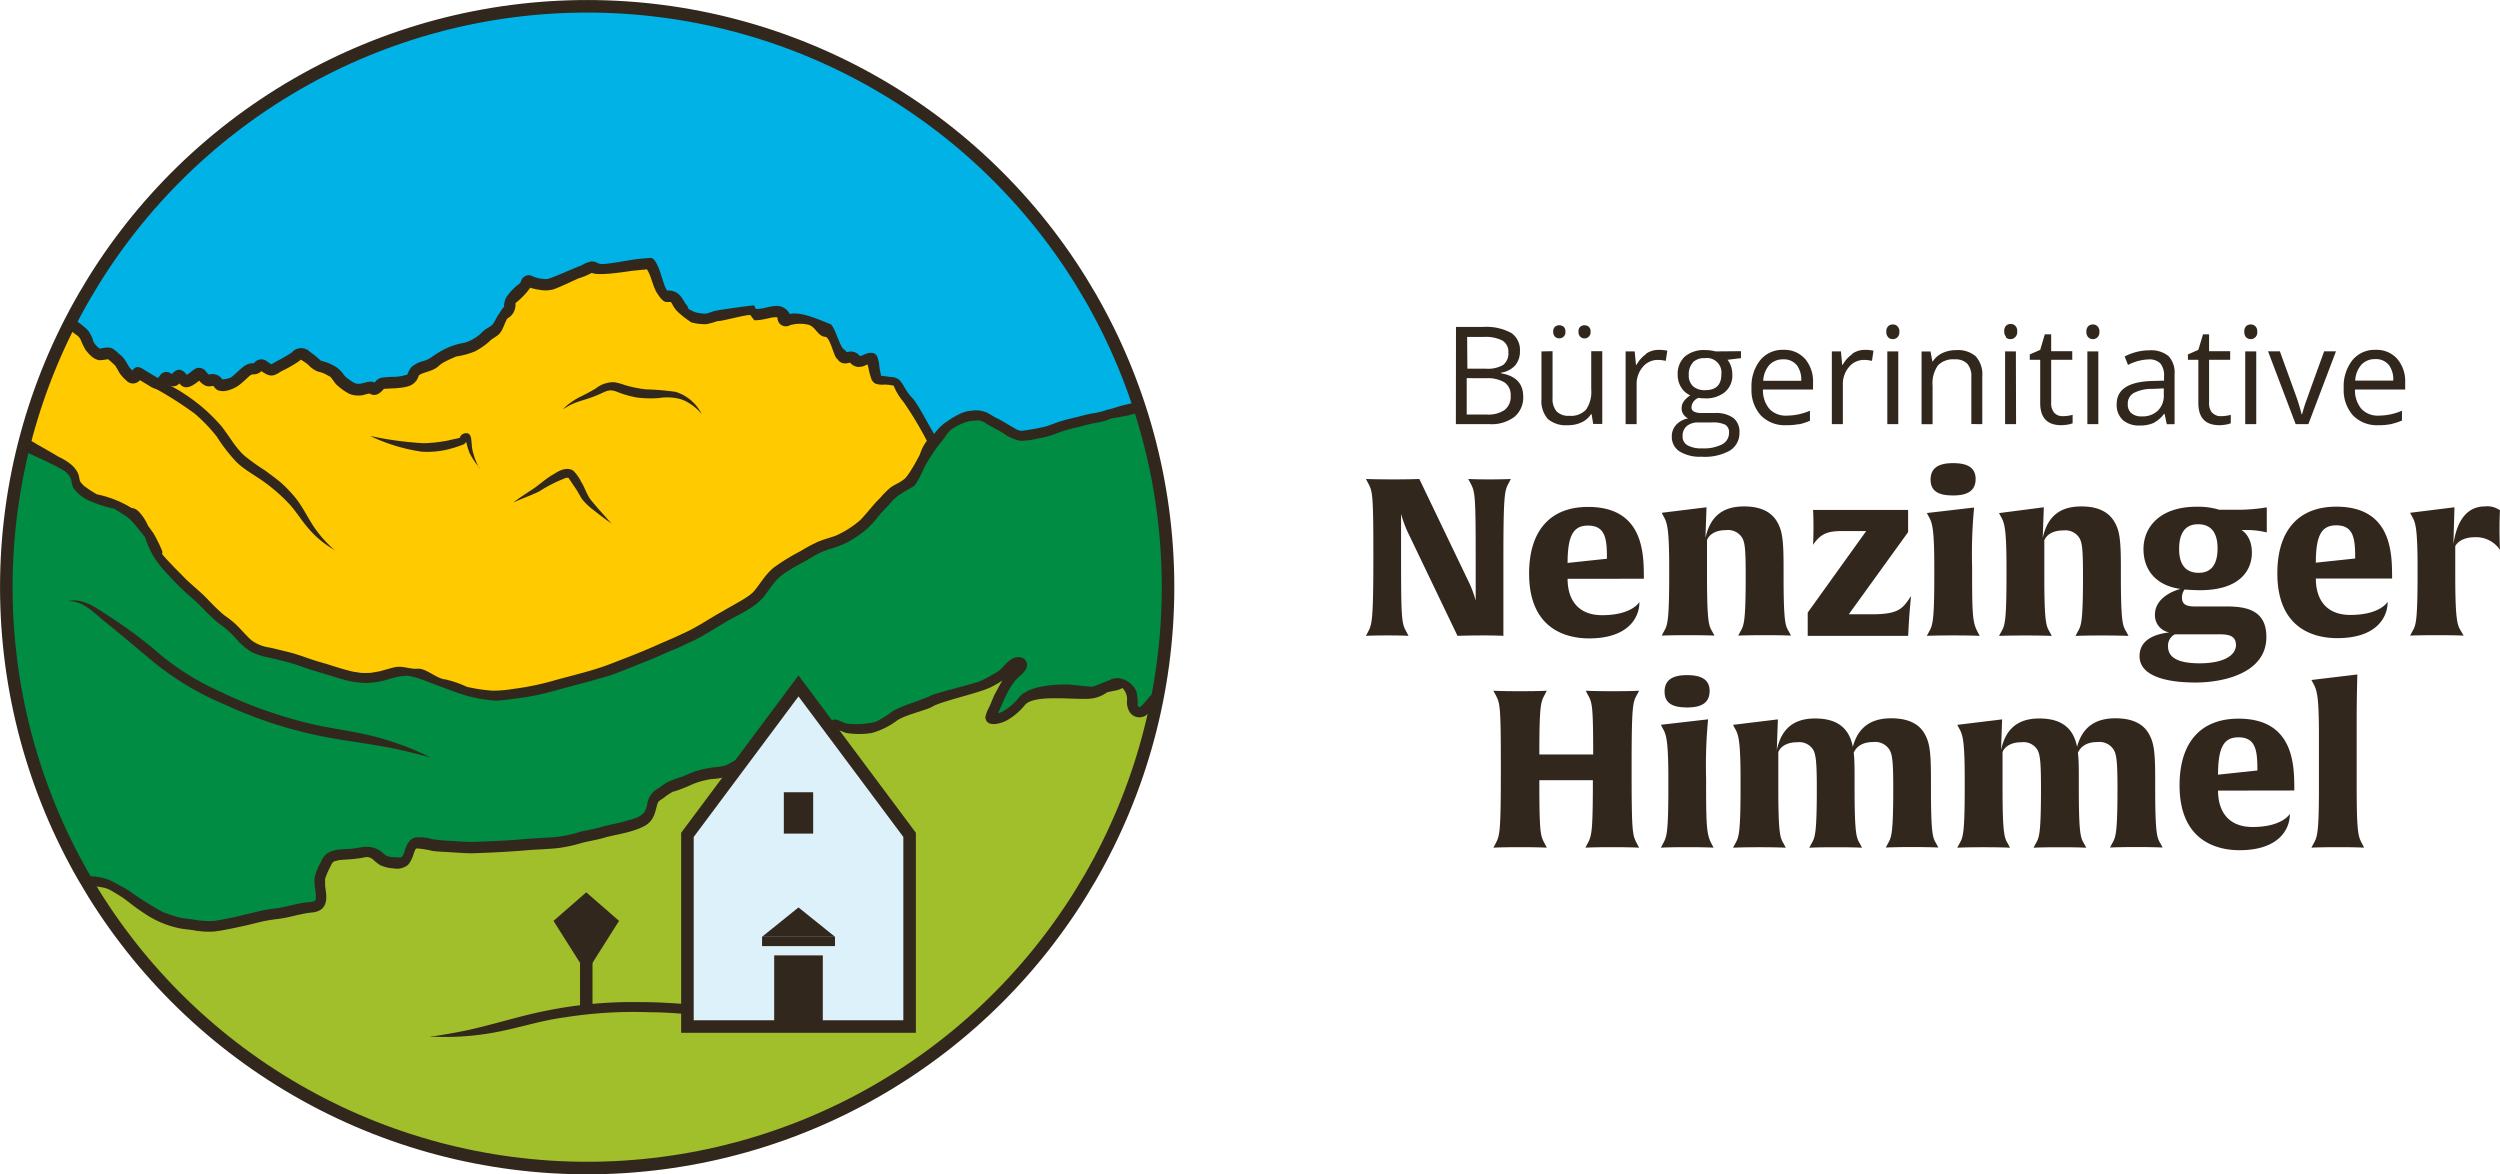 <svg xmlns="http://www.w3.org/2000/svg" viewBox="0 0 412.4 193.71"><defs><style>.cls-1{fill:#00b2e5;}.cls-2{fill:#a0bf2a;}.cls-3{fill:#008c43;}.cls-4{fill:#ffca00;}.cls-5{fill:#32271d;}.cls-6,.cls-8{fill:none;stroke:#32271d;stroke-width:2.07px;}.cls-7{fill:#ddf1fb;}.cls-8{stroke-miterlimit:10;}</style></defs><g id="Ebene_1" data-name="Ebene 1"><path class="cls-1" d="M160,72.48l3.45-1.54,4.84,1.61,3.16,1.91,6.23-1.1,6.39-2,7.17-1.87A95.85,95.85,0,0,0,14.8,55.5a4.17,4.17,0,0,1,.61.6c.2.35,1.72,2.33,2,2.82A8.62,8.62,0,0,0,19,60.62c.24,0,1.48-.25,1.66-.09.51.41,3,3.33,3.11,3.46.3.24,1.48-.14,1.73-.09.61.14,3.36,1.54,3.61,1.48a26.35,26.35,0,0,0,3.13-1.12c.19-.17.53.86,1,1.13s2.36-1.83,2.38-1.74a10.94,10.94,0,0,0,1.16,1c.22.31,1,.25,1.31.3.5.08.82.51,1.3.65.33.1,5.9-2.14,6.43-3,.12-.18,1.64.75,2.13.41.32-.22,4.18-2.43,4.69-2.38,1,.08,5.48,3.68,5.91,4s2.65,1.84,3,2,2.79-.05,3-.41,4.26-.54,4.28-.91A11.51,11.51,0,0,0,73.1,63c.28-.71,6.76-3.81,7.35-4a27.84,27.84,0,0,0,3.11-1.42,9.37,9.37,0,0,0,1.64-1.76c.18-.32,4.58-6.93,5-7s2.83.56,3.37.5,6.18-2.5,6.58-2.72c.61-.32,9.4-.72,9.86-.74s2.18,4.9,3,5.27a10.41,10.41,0,0,1,1.58.73c.31.29,2.42,2.93,2.77,3.13s13.15-1.4,14-1.32c1,.25,1,1.6,2.26,1.38a7.5,7.5,0,0,1,4.84,1.09c1.57,1,3.47,4.46,3.54,4.76s2.68.89,2.87,1,1.4-.44,1.65-.41,1,3.17,1.31,3.45,3.28.61,3.45.82,2.25,3.72,2.31,3.78,3.21,5.06,4,6.26" transform="translate(-3.24 -2.36)"/><path class="cls-2" d="M194.18,117.4l-.09,0-3.6,2.5-1.17-4-2.06-.74L182,116.65l-9.1.29-3.23,3.23-2.78.59,3.19-7.89-3.19,1.87-12.18,3.82-7.34,4s-9.33-1-9.76-.68-5,1.52-5.71,2a7.71,7.71,0,0,0-2.08,1.82,14.11,14.11,0,0,1-3.31,2.14c-.64.25-7.54,2.51-8.42,2.62a28,28,0,0,0-6.6,3c-.2.25-1.88,3.76-2.28,4s-5.33,2.05-6.32,2c-.3,0-8.73,1.77-9.23,1.81-.34,0-13.62.88-14.09.86-.9,0-6.76-1-7.56-.81s-2.35,3.3-2.86,3.3a30.56,30.56,0,0,1-3.3-.73,5.24,5.24,0,0,0-1.57-1.06c-.59-.2-4.09.4-4.73.45-.84.07-2.76,1.35-2.82,1.81-.09.74-.63,2.39-.65,3.14,0,.5-.34,3.21-.37,3.29-.09.23-13.28,3.13-13.89,3.16a28.06,28.06,0,0,1-4.66.36,43,43,0,0,1-5.07-.92A30.32,30.32,0,0,1,27,151.65c-.76-.43-6.21-4-6.54-4-.08,0-1.09.06-2.81.32A95.84,95.84,0,0,0,194.18,117.4" transform="translate(-3.24 -2.36)"/><path class="cls-3" d="M193.84,119h0c.09-.46.17-.91.26-1.36-.09.46-.2.91-.29,1.36M19.62,151.22c.12.18.23.37.34.54h0l-.36-.54m-1-1.58-.72-1.18.72,1.18M195.91,99.21a95.6,95.6,0,0,0-4.7-29.7L184,71.38l-6.39,2-6.24,1.1-3.15-1.91-4.84-1.61L160,72.48s-4.48,6.16-5,6.89a17.33,17.33,0,0,1-2.35,3.09c-.47.24-5.5,5-5.5,5l-2.68,2L141.84,91l-4.47,2.06a10,10,0,0,0-2.62,1.28c-.51.36-1,.78-1.5,1.14s-1,.61-1.51.9a4,4,0,0,0-1.43,1.23,6.17,6.17,0,0,1-.76,1.19c-.33.34-.7.62-1,1a13.23,13.23,0,0,1-2.07,1.82c-.59.41-2.87,1.88-3.45,2.27s-15.27,7.45-16.29,7.79c-.51.17-3.8,1.21-4,1.22s-8.83,2.33-9,2.38-8.72,1.86-9.61,1.81-6.46-1.8-6.86-1.83c-.89-.07-6.16-2.24-7.3-2.42-1.47.23-4.44.53-4.79.59a7.89,7.89,0,0,1-1.61,0c-.73,0-4.16-.47-5.11-.53a5.34,5.34,0,0,1-2.07-.58c-1-.53-2.09-.67-3.18-1.15-1.29-.4-2.55-.49-3.82-.92-.62-.21-4.08-1.12-4.44-1.29a13.62,13.62,0,0,1-3.63-2.67A25.87,25.87,0,0,1,39,103.64a4.52,4.52,0,0,0-.61-.55,7.45,7.45,0,0,0-.65-.61,5.83,5.83,0,0,1-.8-.69c-.35-.38-.57-.86-.93-1.23a4.31,4.31,0,0,0-1.06-.72,4.4,4.4,0,0,1-.77-.66c-.21-.21-.47-.35-.67-.56a9.05,9.05,0,0,0-.83-.93,8.31,8.31,0,0,1-1.36-1.42c-.2-.28-.29-.62-.51-.9a7.53,7.53,0,0,0-.86-.73c-.33-.32-.58-.69-.88-1a3.59,3.59,0,0,1-.86-1.45,4.67,4.67,0,0,0-.75-1.22,10.77,10.77,0,0,1-.6-1,10.14,10.14,0,0,0-.67-1.15c-.29-.46-.53-1.07-1-1.28a5.69,5.69,0,0,1-.85-.52,15.46,15.46,0,0,0-2.51-1.48,24.17,24.17,0,0,1-4.34-2.11c-1.5-1.11-2.3-3.1-3.43-4.25a59.77,59.77,0,0,0-6.63-4A96,96,0,0,0,17.61,148c1.71-.25,2.72-.29,2.8-.31.33,0,5.78,3.56,6.54,4a30.32,30.32,0,0,0,5.12,2.43,43,43,0,0,0,5.07.92,28.06,28.06,0,0,0,4.66-.36c.61,0,13.8-2.93,13.89-3.16,0-.08.36-2.79.37-3.29,0-.75.56-2.4.65-3.14.06-.46,2-1.74,2.82-1.81.64-.05,4.14-.65,4.73-.45a5.24,5.24,0,0,1,1.57,1.06,30.56,30.56,0,0,0,3.3.73c.51,0,2.1-3.1,2.86-3.3s6.66.77,7.56.81c.47,0,13.75-.83,14.09-.86.5,0,8.93-1.81,9.23-1.81,1,0,6-1.88,6.32-2s2.08-3.72,2.28-4a28,28,0,0,1,6.6-3c.88-.11,7.78-2.37,8.42-2.62a14.11,14.11,0,0,0,3.31-2.14,7.71,7.71,0,0,1,2.08-1.82c.7-.48,5.42-1.83,5.71-2s9.76.69,9.76.69l7.34-4,12.18-3.82,3.19-1.87-3.19,7.89,2.78-.59,3.23-3.23,9.1-.29,5.28-1.47,2.06.74,1.17,4,3.6-2.5.09,0a96.47,96.47,0,0,0,1.73-18.19" transform="translate(-3.24 -2.36)"/><path class="cls-4" d="M6.54,78.44c-.15.69-.3,1.39-.44,2.1.14-.71.29-1.41.44-2.1m-.6,2.92c-.13.67-.24,1.34-.36,2,.12-.68.23-1.35.36-2m1.4-6.28c-.24.91-.46,1.82-.67,2.74.21-.92.43-1.83.67-2.74M4.67,90.57c0,.4-.08.8-.11,1.2h0c0-.4.06-.8.1-1.21m.78-6.42c-.14.91-.27,1.81-.39,2.72.12-.91.25-1.81.39-2.72m-.39,2.77c-.12.91-.22,1.84-.31,2.76.09-.92.19-1.85.31-2.76M157.54,75.83c-.77-1.2-3.92-6.19-4-6.26s-2.23-3.68-2.31-3.78S148,65.15,147.8,65s-1.07-3.42-1.31-3.45-1.41.53-1.65.41-2.8-.65-2.87-1-2-3.78-3.54-4.76a7.5,7.5,0,0,0-4.84-1.09c-1.24.23-1.24-1.13-2.26-1.38-.87-.08-13.57,1.56-14,1.32s-2.46-2.84-2.77-3.13a10.41,10.41,0,0,0-1.58-.73c-.78-.37-2.55-5.28-3-5.26s-9.25.41-9.86.74c-.4.21-6.15,2.65-6.58,2.71s-2.82-.54-3.37-.5-4.81,6.65-5,7a9.37,9.37,0,0,1-1.64,1.76A27.84,27.84,0,0,1,80.45,59c-.59.18-7.07,3.28-7.35,4a11.37,11.37,0,0,1-4.19,2.3c0,.37-4,.59-4.27.9s-2.71.51-3,.42-2.75-1.77-3-2-4.93-3.89-5.91-4c-.51,0-4.37,2.16-4.69,2.38-.49.34-2-.59-2.13-.41-.53.81-6.1,3-6.43,3-.48-.14-.8-.57-1.3-.65-.32,0-1.09,0-1.31-.3a9.83,9.83,0,0,1-1.15-1c0-.1-2,2-2.39,1.73s-.79-1.3-1-1.13a26.35,26.35,0,0,1-3.13,1.12c-.25.07-3-1.34-3.61-1.48-.25,0-1.43.33-1.73.09-.15-.13-2.6-3.05-3.11-3.46-.18-.15-1.42.12-1.66.09a8.35,8.35,0,0,1-1.63-1.7c-.26-.49-1.78-2.47-2-2.82a4.17,4.17,0,0,0-.61-.6A95.25,95.25,0,0,0,7.34,75.08a59.77,59.77,0,0,1,6.63,4c1.13,1.15,1.93,3.14,3.43,4.25a23.52,23.52,0,0,0,4.34,2.11A15.46,15.46,0,0,1,24.25,87a5.69,5.69,0,0,0,.85.52c.51.21.75.82,1,1.28a11.82,11.82,0,0,1,.66,1.15,10.77,10.77,0,0,0,.6,1,4.83,4.83,0,0,1,.75,1.22A3.52,3.52,0,0,0,29,93.61c.3.34.55.71.88,1a7.53,7.53,0,0,1,.86.73c.22.28.31.62.51.9a8.31,8.31,0,0,0,1.36,1.42,9.05,9.05,0,0,1,.83.93c.2.21.46.35.67.56a4.13,4.13,0,0,0,.78.66,4.45,4.45,0,0,1,1.05.72c.36.37.58.85.93,1.23a5.83,5.83,0,0,0,.8.69,7.45,7.45,0,0,1,.65.61,4.52,4.52,0,0,1,.61.55,25.87,25.87,0,0,0,2.41,2.61A13.62,13.62,0,0,0,45,108.92c.36.17,3.82,1.08,4.44,1.29,1.27.43,2.53.52,3.82.92,1.09.48,2.18.62,3.18,1.15a5.34,5.34,0,0,0,2.07.58c1,.06,4.38.49,5.11.53a7.89,7.89,0,0,0,1.61,0c.35-.06,3.32-.36,4.79-.59,1.14.18,6.41,2.35,7.3,2.42.4,0,6,1.79,6.86,1.83s9.45-1.74,9.61-1.81,8.7-2.37,9-2.38,3.48-1,4-1.22c1-.34,15.72-7.41,16.29-7.79s2.86-1.86,3.45-2.27a12.8,12.8,0,0,0,2.07-1.82c.31-.35.68-.63,1-1a6.17,6.17,0,0,0,.76-1.19,4,4,0,0,1,1.43-1.23c.49-.29,1-.58,1.51-.9s1-.78,1.5-1.14a10,10,0,0,1,2.62-1.28L141.84,91l2.61-1.54,2.68-2s5-4.75,5.5-5A17.33,17.33,0,0,0,155,79.37c.25-.35,1.41-2,2.56-3.54" transform="translate(-3.24 -2.36)"/><path class="cls-5" d="M17,147c.31.53.62,1.06.94,1.58a7.76,7.76,0,0,1,2.14.16,4.15,4.15,0,0,1,1.51.54c.66.38,1.31.79,1.95,1.19,1.11.81,1.93,1.53,3.35,2.45a16.12,16.12,0,0,0,6,2.58c1.3.23,1.44.16,2.58.37a13.73,13.73,0,0,0,3.14.15c1.62-.2,3.21-.57,4.81-.91s3-.79,4.52-1c.76-.13,1.05-.12,2.13-.31s1.84-.43,2.77-.61a17.15,17.15,0,0,1,1.88-.31,3,3,0,0,0,1.54-.53c1.15-.95.78-2.58.61-3.88,0-.17,0-.5,0-.6a2.67,2.67,0,0,1,0-.4s0-.09,0-.13a11.16,11.16,0,0,1,.81-1.9c.53-1.07.43-.92,1.45-1.18.27-.08,2-.12,3-.27,1.42-.15,1.38-.39,2.21-.13l.36.21a7.75,7.75,0,0,0,1.24,1,5.9,5.9,0,0,0,2.26.54,2.83,2.83,0,0,0,2.35-.59c.87-1,.94-2.22,1.28-2.62l.11-.08.18,0a16.88,16.88,0,0,1,2.47.41c1,.13,2,.15,3,.22,1.18.06,2.36.17,3.54.17,3.14-.11,6.29-.25,9.42-.54,1.63-.11,3.26-.15,4.89-.34a23.67,23.67,0,0,0,3.8-.84c1.31-.33,2.65-.52,3.94-.93,2.12-.53,4.35-.81,6.31-1.82s1.85-3,2.31-3.95c.2-.29.19-.2,1-.78a8.67,8.67,0,0,1,1.53-1l.1,0a25.59,25.59,0,0,0,3.18-1.25,14.16,14.16,0,0,1,2.87-.78,13.2,13.2,0,0,0,2.88-.48,20.08,20.08,0,0,0,2.61-1.34,23.15,23.15,0,0,1,2.3-.72,4.28,4.28,0,0,0,2.14-1.4c.23-.31.42-.65.64-1a2.34,2.34,0,0,1,1.22-.92c.33-.12.67-.23,1-.33.68-.23,3-.9,3.67-1.13,1-.34,2.82.23,4-.54.6-.44,1.1,0,1.9.24a13,13,0,0,0,4.22,0,12.48,12.48,0,0,0,4-1.94c1.24-1,5-1.8,6-2.41,1.38-.88,8-2.3,9.74-3.26a13.78,13.78,0,0,0,1.82-1.07c-.42.65-.77,1.35-1.13,2s-.71,1.65-1.1,2.47a5.48,5.48,0,0,0-.6,1.59c.11,1.84,2.61,1.08,3.64.49a10.49,10.49,0,0,0,2.91-2.52c1.56-1.74,7.92-.8,10.64-1a5.59,5.59,0,0,0,2.81-1c.29-.18,1.76-.36,2.07-.51l.36-.17.21-.06.14.14h0l.13.21a2.6,2.6,0,0,1,.46,1.6,3.18,3.18,0,0,0,.3,1.75,1.92,1.92,0,0,0,3.21.43c.53-.47,1-1.16,1.43-1.6.14-.65.26-1.32.38-2a2.24,2.24,0,0,0-1.22.51c-.69.58-1.15,1.4-1.86,2l-.19.12h0l0,0-.19-.18-.1-.18a.14.14,0,0,0,0-.06,8.58,8.58,0,0,0-.21-2.15c-.54-1.49-2.68-2.87-4.4-1.94-.79.33-1.48.57-2.26.92l-.27.1-.44.1c-.31,0-3.71-.39-4-.38-2.43,0-6.33.22-8,2.11a8.71,8.71,0,0,1-2.71,2.35l-.25.12-.42.15-.07,0c.08-.19.17-.38.26-.57.34-.78.66-1.58,1.06-2.35a11.77,11.77,0,0,1,1.64-2.61c.62-.67,1.48-1.18,1.78-2.09.28-1.5-1.36-2-2.49-1.32a6,6,0,0,0-1.36,1.24,6.2,6.2,0,0,1-1.52,1.2c-.8.43-1.58.89-2.41,1.25s-7.21,1.92-8,2.33c-1.38.74-5.44,1.83-6.64,2.81l-.24.18c-.27.2-.56.38-.85.56a14,14,0,0,1-1.42.8,13.27,13.27,0,0,1-4.79.28c-1.07-.26-1.73-1-2.46-.48s-3.06.22-4,.62c-1.55.56-3,.92-4.58,1.46a4.45,4.45,0,0,0-1.69,1,13.85,13.85,0,0,0-1.05,1.46c-.66.75-1.46.79-3,1.27a22.51,22.51,0,0,0-2.86,1.44,5.9,5.9,0,0,1-.66.23c-.11,0-.54.12-.69.15a16.94,16.94,0,0,0-3.8.68c-1,.3-2.1.89-2.54,1a20.81,20.81,0,0,0-2.09.77,8.87,8.87,0,0,0-1.49,1,3.53,3.53,0,0,0-2,2.73,3.68,3.68,0,0,1-.51,1.36c-.84.94-1.84,1-3.64,1.58-1.19.29-2.4.48-3.57.84s-2.22.47-3.32.75a20.76,20.76,0,0,1-4.12.87c-2.05.16-4.1.22-6.14.43-2.48.18-5,.29-7.46.38-1.2,0-2.39-.11-3.58-.18a28.75,28.75,0,0,1-3.06-.26,7.39,7.39,0,0,0-2.68-.32c-1.24.16-1.72,1.46-2,2.51a1.46,1.46,0,0,1-.07.19,2.58,2.58,0,0,1-.19.37l-.09.1a1,1,0,0,0,.16-.12l-.16.13h0l-.22.13-.14.06.14-.06s0,0-.12,0a10.19,10.19,0,0,1-1.35-.08l-.22,0a3.35,3.35,0,0,1-.62-.17l-.18-.1-.15-.09A4.06,4.06,0,0,0,64,142.05a6.47,6.47,0,0,0-1.58.15,14,14,0,0,1-1.89.21c-1.86.08-3.66.18-4.4,2.25a8.57,8.57,0,0,0-1,2.5,8.05,8.05,0,0,0,.15,2.13,7.89,7.89,0,0,1,.06,1.28c0,.08,0,.17-.07.26s0,.07-.06.11l-.07.07-.06,0a5.3,5.3,0,0,1-.81.18l-.12,0-.15,0c-1.52.17-3,.6-4.49.89-1.15.22-1.65.18-3.21.52-2.57.61-5.13,1.29-7.75,1.67a12.21,12.21,0,0,1-1.6,0c-1.4-.08-1.7-.26-3.33-.42a9.77,9.77,0,0,1-1.17-.25,20.22,20.22,0,0,1-2.12-.7l-.06,0a51.41,51.41,0,0,1-5.76-3.61,21.08,21.08,0,0,0-2-1.12A8.27,8.27,0,0,0,17,147" transform="translate(-3.24 -2.36)"/><path class="cls-5" d="M7.47,74.61c-.18.65-.34,1.31-.5,2,.37.21.65.36.76.41,1.75.78,5.88,2.67,6.47,3.29A2.88,2.88,0,0,1,15,81.55a5,5,0,0,0,.32,1.28,6.47,6.47,0,0,0,3,2.27,19.53,19.53,0,0,0,3,1l.73.17c.67.39,1.78,1.12,1.78,1.12l.05,0s.56.41.7.55c1,.91,1.69,2,2.57,3a16.33,16.33,0,0,0,.78,2,14.91,14.91,0,0,0,2.71,3.87,47.69,47.69,0,0,0,4.89,4.75c1.17,1.12,2.26,2.35,3.51,3.4.42.35.88.65,1.32,1A19.77,19.77,0,0,1,42,107.49a10.28,10.28,0,0,0,2.8,2.46,11.3,11.3,0,0,0,2.91.9l2.56.63c1.37.33,2.69.83,4,1.28l5.23,1.59a16.83,16.83,0,0,0,3.79.67,12.08,12.08,0,0,0,3-.33c1-.24,2-.62,3.06-.78.16,0,.83-.08,1.07-.08a12.12,12.12,0,0,1,2.58.68c1.82.69,3.7,1.42,5.36,2A23.39,23.39,0,0,0,85,117.94a22.31,22.31,0,0,0,2.81-.29,41.78,41.78,0,0,0,7.35-1.47c2.94-.79,5.89-1.55,8.8-2.43,1.79-.63,3.54-1.36,5.3-2.07,1.42-.53,2.81-1.16,4.2-1.79l1.33-.54c.89-.37,1.75-.83,2.64-1.21,1.91-.91,3.68-2.1,5.51-3.16,2.14-1.28,4.6-2.2,6.26-4.13.76-1,1.11-1.58,1.61-2.17,1.2-1.55,2.45-2.17,4.34-3.26,1.35-.69,2.59-1.57,4-2.16.09,0,.66-.25.81-.29a16.31,16.31,0,0,0,3.16-1.2,20.65,20.65,0,0,0,3.16-2.18A20.38,20.38,0,0,0,148,87.71c.59-.75,1.26-1.43,1.92-2.12a8.29,8.29,0,0,1,1.75-1.66c.75-.49,1.54-.91,2.3-1.37.54-.34,1.8-3.19,1.8-3.19a27.41,27.41,0,0,1,2.68-4.06c.71-.75,1.15-1.84,2.05-2.32a9.64,9.64,0,0,1,2.09-1,4.81,4.81,0,0,1,1.53-.24,2,2,0,0,1,.78,0,2.86,2.86,0,0,1,1.06.51c.88.53,1.84,1,2.72,1.51a7,7,0,0,0,2.86,1.3,12.8,12.8,0,0,0,2.82-.35,15.15,15.15,0,0,0,3.5-1,26.89,26.89,0,0,1,3-.85c.91-.21,1.8-.5,2.72-.67.55-.1,1.1-.18,1.64-.33s1-.36,1.48-.52h0c.67-.06,1.32-.22,2-.34a14.16,14.16,0,0,0,2.73-.77c-.17-.51-.33-1-.5-1.53h0c-.36,0-2.43.52-2.78.59a19,19,0,0,1-2.23.65,11.89,11.89,0,0,1-2.28.57c-1,.15-1.92.44-2.88.67s-2,.46-2.94.79c-.72.23-1.41.55-2.14.74a33.93,33.93,0,0,1-3.54.66,1.6,1.6,0,0,1-.74,0,2.29,2.29,0,0,1-.28-.09l-.23-.12c-1.09-.6-2.13-1.3-3.26-1.85-.52-.25-1-.6-1.5-.85a4.37,4.37,0,0,0-2.6-.36c-1.78.08-3.54,1.43-4.59,2.13a9,9,0,0,0-1.6,1.71c-.89-1.38-2.72-5.07-3.65-6-1.67-1.62-1.43-3.42-3.64-3.41-.51-.08-.86-.14-1.37-.18h-.07a1.48,1.48,0,0,1-.1-.41c-.27-1-.13-1.26-.46-2.48s-1.51-1-2.44-.54c-.16.06-.33.13-.51.18a3,3,0,0,0-.44-.43,1.9,1.9,0,0,0-1.73-.21,2,2,0,0,0-.5-.5c-.68-.38-1.56-4.11-2.32-4.18-1.64-.66-4.41-1.9-6.23-1.7l-.36.08a2.4,2.4,0,0,0-2.34-1.34c-1.31.1-1.94.48-3.16.5-.16,0-.32-.6-.45-.59-1.13.1-5.23.67-6.34.89-1.32.37-1.28.59-2.49.4h0a5.93,5.93,0,0,1-.91-.2l-.91-.43c-.1,0-.3-.67-.41-.74l-.08-.07-.09-.1a13.23,13.23,0,0,0-.82-1.28,2.61,2.61,0,0,0-2.24-.92h0l0,0a2.23,2.23,0,0,1-.19-.32c-.61-1.21-1.07-4-2.13-4.94a1.13,1.13,0,0,0-.79-.09H110c-.55.06-1.1.08-1.64.16-1,.09-5,.9-6,.81-.75-.13-.6-.38-1.57-.43a5,5,0,0,0-1.6.65c-1.23.43-5.2,2.27-5.78,2.27a6.67,6.67,0,0,1-2.19-.4,1.32,1.32,0,0,0-1.92.46c-.16.35-.19.44-.23.52l0,.06-.07.06a9,9,0,0,0-2.23,2.28A3.22,3.22,0,0,0,86.39,53c-.32.2-.65.91-.88,1.21-.39.51-.59,1.13-1,1.65l-.06.06c-.31.37-.91.51-1.63,1.19a6.61,6.61,0,0,1-3,1.8,11,11,0,0,0-2.1.55,14.53,14.53,0,0,0-3.42,1.92c.09-.07.08,0,0,0l-.05,0,.05,0-.05,0a3.79,3.79,0,0,1-1.35.58,4.64,4.64,0,0,0-1.84,1,4.94,4.94,0,0,0-.61,1.13l0,.05,0,0a8,8,0,0,1-2.41.39,14.26,14.26,0,0,0-2,.16,2.06,2.06,0,0,0-1,.78l0,0c-.74-.38-1.6.06-2.39.19l-.17,0h0a.29.29,0,0,1-.13,0,.74.74,0,0,1-.21,0,3.37,3.37,0,0,1-.41-.12,5.3,5.3,0,0,1-1-.65,3.87,3.87,0,0,1-.72-.63A4.77,4.77,0,0,0,58.82,63a7.51,7.51,0,0,0-2.4-1.07l-.2-.06-.12-.07a16.79,16.79,0,0,0-1.73-1.4A2.06,2.06,0,0,0,52,60a1.5,1.5,0,0,0-.56.47A29.87,29.87,0,0,1,48.79,62c-.26.14-.5.31-.76.45-.23-.11-.43-.26-.65-.39a1.48,1.48,0,0,0-2.17.12l-.12.1h-.31a2.37,2.37,0,0,0-1.22.46c-.73.51-1.33,1.17-2,1.72a1.49,1.49,0,0,1-.61.3,3.63,3.63,0,0,1-.9.17h-.15a1.92,1.92,0,0,0-2.21-.77,6.45,6.45,0,0,1-.45-.48,1.4,1.4,0,0,0-1.71-.53c-.83.49-.83.67-1.5,1.05a2.08,2.08,0,0,0-.79-.74c-.65-.33-1.2.14-1.66.59a1.73,1.73,0,0,0-.78-.32,1.2,1.2,0,0,0-1.15.55l-.28.36.07-.09-.1.12-.1,0a2.21,2.21,0,0,1-.34-.18c-.55-.34-1.12-.66-1.67-1s-1.27-.92-1.9-.31a2.19,2.19,0,0,0-.2.25l0,.07,0,0-.26-.24c-.56-.44-.83-1.69-1.93-2.47-1.28-1.19-1.45-1.26-3.13-.94h-.09l-.06-.05.05.05h0l-.06,0,0,0,0,0,0,0a5.18,5.18,0,0,1-.75-.73,3.29,3.29,0,0,1-.25-.42.89.89,0,0,1-.08-.17l0-.1a5.41,5.41,0,0,0-.85-1.61,12.19,12.19,0,0,0-1.62-1.33,5.73,5.73,0,0,1-.74-.58c-.29.55-.58,1.11-.86,1.67.18.13.34.27.51.4,1,.81,1.09.69,1.49,1.32a14.74,14.74,0,0,0,.82,1.72c.61.8,1.42,1.75,2.5,1.76a12,12,0,0,0,1.24-.17,16.76,16.76,0,0,1,1.25,1.13l0,.05a9.7,9.7,0,0,1,.58,1,5.78,5.78,0,0,0,1.14,1.28,1.47,1.47,0,0,0,2.29,0l1.49.9a3.79,3.79,0,0,0,1.67.66,1.76,1.76,0,0,0,1.48-.78,1.49,1.49,0,0,0,1.5.07,2.42,2.42,0,0,0,.39-.31c1,1.38,2.42.18,3.26-.46a2.68,2.68,0,0,0,1.15.88,2.11,2.11,0,0,0,1,0h0l.2,0a2,2,0,0,0,.65.68,2.5,2.5,0,0,0,1.38.13A5.59,5.59,0,0,0,42,66.31c1.1-.53,2.23-1.92,2.69-2.12l.15-.08,0,0a2.54,2.54,0,0,0,.39,0,1.76,1.76,0,0,0,1.13-.53c1.29.91,1.9,1,3.21.06a21.06,21.06,0,0,0,3-1.7,1.37,1.37,0,0,0,.28-.26,9.21,9.21,0,0,1,1.24.86,4.44,4.44,0,0,0,1.62,1.13,4.56,4.56,0,0,1,1.47.55c.68.39.43.16.82.61.13.19.53.75.64.88a10.11,10.11,0,0,0,2.16,1.59,3.89,3.89,0,0,0,2.77.11l.63-.14c.91.59,1.75,0,2.35-.75.84-.12,3.37,0,4.6-.68a2.48,2.48,0,0,0,1.17-1.54l0,0,.07-.06.16-.1c.52-.29,1-.34,2-.75s1.06-.81,1.88-1.25,1.42-.7,2.14-1l.12,0a13.4,13.4,0,0,0,2.91-.82,11.79,11.79,0,0,0,2.76-2,10.1,10.1,0,0,0,1-.67c.76-.53,1.08-1.94,1.54-2.71l.06-.06A2.62,2.62,0,0,0,87.9,54a2.76,2.76,0,0,0,.38-1.39,1.3,1.3,0,0,0,0-.19l0-.07a11.87,11.87,0,0,0,2.43-2.53,7.5,7.5,0,0,0,1.56.35,4.9,4.9,0,0,0,2.22-.07c.71-.18,4.06-1.79,4.23-1.83a11.92,11.92,0,0,0,2.15-.9h0c1,.53,5.27-.14,6.38-.3.9-.11,1.8-.19,2.7-.28.67.93,1,2.85,1.62,3.82.36.56,1,1.62,1.67,1.57l.38,0,.13,0,.1,0,.07.05.06.06a.73.73,0,0,1,.08.09l0,0a4.94,4.94,0,0,0,1.35,1.75,16.08,16.08,0,0,0,1.89,1.42,9,9,0,0,0,2.42.29,11.37,11.37,0,0,0,1.9-.52l.25,0c.81-.08,4.26-1,5.07-1,.15,0,.63.87.8.87,1.49,0,2.56-.51,3.45-.5l.13,0a1.27,1.27,0,0,1,.18.06,1.37,1.37,0,0,0,2.05,1.26,5.94,5.94,0,0,1,3-.09c1.28.32,1.51,1.88,2.8,2,.85,0,1.48,3.49,2,3.63h0l0,0a1.67,1.67,0,0,0,.86.71,2.23,2.23,0,0,0,1.25-.1,1.94,1.94,0,0,0,1.21.72,2.56,2.56,0,0,0,1.43-.3l.16-.07.11,0c.07.27.12.53.18.8a10,10,0,0,0,.36,1.33,1.53,1.53,0,0,0,.72,1,3.58,3.58,0,0,0,1.53.16c.6,0,1.49.17,1.49.17a9.89,9.89,0,0,0,1.63,2.69,57.34,57.34,0,0,1,3.86,6.43l-.09.1a7.43,7.43,0,0,0-1.07,2.15s-1.68,3.29-2.52,4-1.7.94-2.45,1.55a16.2,16.2,0,0,0-1.59,1.62c-1.19,1.14-2.13,2.49-3.29,3.66a15.85,15.85,0,0,1-3.62,2.37c-.69.38-2.32.71-3.58,1.3a27.53,27.53,0,0,0-2.61,1.42,35.25,35.25,0,0,0-4.24,2.58c-1.61,1.17-2.72,3.32-3.66,4.25s-3.14,2-4.9,3.06c-2,1.09-3.86,2.39-5.9,3.38-1.82.87-2.68,1.23-4.47,2-2.65,1.21-5.27,2.22-8.39,3.42C101,113,98,113.69,95,114.51A44.49,44.49,0,0,1,87.92,116a20,20,0,0,1-3.41.29,27,27,0,0,1-4.25-.63,18,18,0,0,0-3.57-1.23c-1.38-.08-3.18-1.87-4.55-1.76s-2.49-.56-3.91-.22c-.82.2-1.62.46-2.43.66l-1.32.23c-2.38.2-4.25-.48-6.82-1.28-1-.32-2-.57-3-.91-1.3-.45-2.6-.93-3.94-1.25-1-.25-2-.5-3-.72a6.53,6.53,0,0,1-2.58-.92c-.88-.5-2-2-3.17-3.07a18.28,18.28,0,0,0-1.74-1.34c-1-.84-1.9-1.75-2.78-2.68s-2.18-2-3.26-3c-.69-.65-1.32-1.36-2-2-.87-.93-1.56-1.61-2.18-2.38,0,0,0-.48,0-.5a23.46,23.46,0,0,0-1.48-3c-.3-.41-.59-.83-.9-1.25A7.35,7.35,0,0,0,26,86.63a1.82,1.82,0,0,0-1.07-.48,18,18,0,0,0-5.57-2.22.32.32,0,0,1-.09,0,19.84,19.84,0,0,1-2.15-1.4,5.4,5.4,0,0,1-.56-.61c-.15-.24-.13-.16-.24-.71-.27-1.8-2-2.81-3.48-3.54C11.7,77,10.57,76.33,9.42,75.7c0,0-.71-.46-1.3-.74l-.65-.35" transform="translate(-3.24 -2.36)"/><path class="cls-5" d="M73.78,127.08a46.17,46.17,0,0,0-9.39-3.38c-3.88-.93-7.87-1.32-11.72-2.41a72.66,72.66,0,0,1-13.15-4.86,43.22,43.22,0,0,1-9.59-5.88A75.77,75.77,0,0,0,21.22,104c-2-1.27-4.28-3.11-6.83-2.46,2.57-.16,4.41,2,6.25,3.45,2.8,2.23,5.5,4.59,8.28,6.85a46.91,46.91,0,0,0,11.33,6.71,71.52,71.52,0,0,0,14.31,4.89c4.35,1,8.8,1.45,13.18,2.3,2,.41,4,.9,6,1.43l.57.15-.56-.26" transform="translate(-3.24 -2.36)"/><path class="cls-5" d="M82.32,79.58a10.44,10.44,0,0,1-1.2-3.28c-.05-.38-.08-1-.14-1.44s-.15-.81-.53-1a1.14,1.14,0,0,0-1.13.3,1.18,1.18,0,0,0-.24.42h0c-.59.16-1.19.26-1.77.41a23.18,23.18,0,0,1-4.18.48,55.39,55.39,0,0,1-8.84-1.2,29.39,29.39,0,0,0,8.52,2.6,14.72,14.72,0,0,0,3.86-.27,20.51,20.51,0,0,0,3-.91,1.08,1.08,0,0,0,.47-.45,12.5,12.5,0,0,0,.58,1.89,11.31,11.31,0,0,0,1.65,2.41" transform="translate(-3.24 -2.36)"/><path class="cls-5" d="M114.68,67a41.21,41.21,0,0,0-4.84-.41,19.82,19.82,0,0,1-3.56-.72,9.29,9.29,0,0,0-1.72-.46,4.64,4.64,0,0,0-3,1,29.1,29.1,0,0,1-2.7,1.45,11.1,11.1,0,0,0-2.76,2l.72-.41c1.4-.86,3-1.11,4.53-1.74,1.83-.71,2.21-1.28,3.66-.72a16.58,16.58,0,0,0,3.25.94,18.35,18.35,0,0,0,3.63.1,8.55,8.55,0,0,1,3.53.15,5.58,5.58,0,0,1,1.39.62A8.23,8.23,0,0,1,119,70.68,7.14,7.14,0,0,0,114.68,67" transform="translate(-3.24 -2.36)"/><path class="cls-5" d="M100.53,84.57c-.6-.87-.87-1.92-1.46-2.8A6.57,6.57,0,0,0,97.81,80c-1.08-.69-2.35,0-3.3.62-1.28.72-2.28,1.7-3.43,2.46s-2.14,1.38-3.15,2.16l.81-.35c1-.43,2.36-.92,3.45-1.47a23.87,23.87,0,0,1,4.45-2.24H97l0,0c.13.16.89,1.3,1.24,1.82s.66,1.14,1,1.68a10.67,10.67,0,0,0,1.88,1.8c1,.8,2,1.54,3,2.26-1.23-1.4-2.8-3.09-3.65-4.22" transform="translate(-3.24 -2.36)"/><path class="cls-5" d="M58.44,93.1A18.78,18.78,0,0,1,55.55,90c-1.36-1.77-2.22-3.88-3.64-5.61a25,25,0,0,0-2.25-2.35c-.89-.76-1.84-1.43-2.78-2.13a31.47,31.47,0,0,1-3.39-2.44c-1.48-1.38-2.25-2.91-3.7-4.78a28.64,28.64,0,0,0-5.93-5.22A20,20,0,0,0,28.91,65c-1.86-.48-2.07.26.15,1.55a63.52,63.52,0,0,1,6.25,4A26.92,26.92,0,0,1,39,74.38a27,27,0,0,0,3.32,4.27C43.74,80,45.47,80.85,47,82a27.85,27.85,0,0,1,3.94,3.48c1.12,1.21,1.92,2.6,3.2,4.07a15.89,15.89,0,0,0,4,3.37l.45.28-.15-.14" transform="translate(-3.24 -2.36)"/><circle class="cls-6" cx="96.86" cy="96.86" r="95.82"/><path class="cls-5" d="M74.74,173.38a45.64,45.64,0,0,0,10-.69c3.92-.71,7.73-2,11.69-2.51a72.4,72.4,0,0,1,14-.84c3.87,0,7.68.52,11.17.63,3.84.05,4.32-1.55.4-1.6-4.15-.2-8.68-.72-13.1-.7A71.12,71.12,0,0,0,93.8,169c-4.38.83-8.64,2.21-13,3.2-2,.44-4.06.8-6.1,1.11-.19,0-.39.06-.58.09l.61,0" transform="translate(-3.24 -2.36)"/><polygon class="cls-7" points="113.4 137.72 131.72 113.15 150.05 137.72 150.05 169.34 113.4 169.34 113.4 137.72"/><polygon class="cls-8" points="113.4 137.72 131.72 113.15 150.05 137.72 150.05 169.34 113.4 169.34 113.4 137.72"/><polygon class="cls-5" points="125.71 154.53 137.74 154.53 131.72 149.69 125.71 154.53"/><rect class="cls-5" x="125.71" y="154.53" width="12.03" height="1.54"/><rect class="cls-5" x="127.71" y="157.6" width="8.02" height="11.3"/><rect class="cls-5" x="129.3" y="130.69" width="4.84" height="6.82"/><polygon class="cls-5" points="91.3 151.91 96.71 160.45 102.12 151.91 96.71 147.2 91.3 151.91"/><polygon class="cls-5" points="95.68 155.82 95.68 166.1 97.74 166.16 97.74 155.82 95.68 155.82"/></g><g id="Ebene_2" data-name="Ebene 2"><path class="cls-5" d="M393.23,142.19l-.32-.62c-.62-1.16-.91-1.67-.91-9.24V120.76c0-3.44.11-7.14.11-7.14l-7.58.91.33.61c.62,1.16.91,2.21.91,8.56v8.63c0,7.65-.29,8.12-.91,9.24l-.33.62s1.27-.08,4.39-.08,4.31.08,4.31.08Zm-17.61-12.73-6.49.69c0-4.6,1-6.16,3.37-6.16,2.93,0,3.12,2.32,3.12,5.47Zm6.09,3.3v-.36c0-4.17-.26-11.49-9.21-11.49-6.16,0-9.72,3.84-9.72,11,0,9.06,6,10.7,9.9,10.7,6.31,0,8.3-3.3,8.3-6-.11.18-1.41,2.17-6.16,2.17-3.92,0-5.69-2.5-5.69-6ZM360,142.19l-.33-.62c-.58-1-.91-1.34-.91-9.24V131c0-4.25-.14-6-1-7.51-.91-1.7-2.72-2.64-5.55-2.64-3.08,0-5.4,1.23-6.34,4.71-.62-3.3-2.83-4.68-6.2-4.68-3.19,0-5.51,1.34-6.34,5.22l.18-5.07-7.4.9.33.62c.58,1,.9,2.07.9,8.34v1.45c0,7.9-.32,8.19-.9,9.24l-.33.62s1.27-.08,4.35-.08,4.35.08,4.35.08l-.32-.62c-.58-1-.91-1.38-.91-9.24v-5.91s.47-1.63,3.15-1.63a2.67,2.67,0,0,1,2.61,1.27c.44.79.58,2.06.58,6.3,0,7.91-.32,8.16-.9,9.21l-.33.62s1.27-.08,4.35-.08,4.35.08,4.35.08l-.33-.62c-.58-1-.9-1.34-.9-9.24V131c0-2,0-3.33-.15-4.46.22-.5.91-1.77,3.19-1.77a2.79,2.79,0,0,1,2.72,1.27c.47.79.62,2.06.62,6.3,0,7.91-.33,8.16-.91,9.21l-.32.62s1.26-.08,4.35-.08,4.35.08,4.35.08Zm-37,0-.33-.62c-.58-1-.9-1.34-.9-9.24V131c0-4.25-.15-6-1-7.51-.91-1.7-2.72-2.64-5.55-2.64-3.08,0-5.4,1.23-6.34,4.71-.62-3.3-2.83-4.68-6.2-4.68-3.19,0-5.51,1.34-6.34,5.22l.18-5.07-7.4.9.33.62c.58,1,.91,2.07.91,8.34v1.45c0,7.9-.33,8.19-.91,9.24l-.33.62s1.27-.08,4.35-.08,4.35.08,4.35.08l-.32-.62c-.58-1-.91-1.38-.91-9.24v-5.91s.47-1.63,3.16-1.63a2.69,2.69,0,0,1,2.61,1.27c.43.79.58,2.06.58,6.3,0,7.91-.33,8.16-.91,9.21l-.33.62s1.27-.08,4.35-.08,4.35.08,4.35.08l-.32-.62c-.58-1-.91-1.34-.91-9.24V131c0-2,0-3.33-.14-4.46.21-.5.9-1.77,3.19-1.77a2.78,2.78,0,0,1,2.71,1.27c.48.79.62,2.06.62,6.3,0,7.91-.33,8.16-.9,9.21l-.33.62s1.27-.08,4.35-.08,4.35.08,4.35.08Zm-37.09,0-.32-.62c-.76-1.45-.91-2.54-.91-9.24v-1.49a79.66,79.66,0,0,1,.33-9.82l-7.79.9.32.62c.58,1,.91,2.07.91,8.34v1.45c0,7.68-.29,8.12-.91,9.24l-.32.62s1.26-.08,4.35-.08,4.34.08,4.34.08Zm-.65-25.85c0-2.07-1.67-2.61-3.73-2.61s-3.7.58-3.7,2.72,1.67,2.61,3.74,2.61,3.69-.58,3.69-2.72Zm-11.63,25.85-.33-.62c-.76-1.45-.91-1.59-.91-12.14,0-10.88.18-11.17.91-12.51l.33-.62s-1.09.08-4.39.08c-3.15,0-4.42-.08-4.42-.08l.32.62c.73,1.31.91,1.59.91,9.9h-8.88c0-8.31.25-8.67.91-9.9l.32-.62s-1.09.08-4.38.08-4.43-.08-4.43-.08l.33.62c.76,1.45.9,1.59.9,12.14,0,10.88-.18,11.13-.9,12.51l-.33.62s1.34-.08,4.43-.08,4.38.08,4.38.08l-.32-.62c-.73-1.38-.91-1.59-.91-10.51H266c0,8.88-.22,9.21-.91,10.51l-.32.62s1.34-.08,4.42-.08,4.39.08,4.39.08Z" transform="translate(-3.24 -2.36)"/><path class="cls-5" d="M415.64,93s-.08-.94-.08-3.37c0-2.17.08-3.08.08-3.08a3.56,3.56,0,0,0-2.51-.65c-1.63,0-4.38.72-5.18,6.27l.18-6.13-7.32.91.33.62c.58,1,.9,2.06.9,8.33v1.45c0,7.91-.32,8.2-.9,9.25l-.33.61s1.27-.07,4.35-.07,4.49.07,4.49.07l-.39-.65c-.58-1-1-1.27-1-9.21V92.46s.61-1.48,3.26-1.48a4.74,4.74,0,0,1,4.1,2.06Zm-23.89,1.49-6.49.69c0-4.6,1-6.16,3.37-6.16,2.94,0,3.12,2.32,3.12,5.47Zm6.09,3.3v-.36c0-4.17-.26-11.49-9.21-11.49-6.16,0-9.72,3.84-9.72,11,0,9.06,5.95,10.69,9.9,10.69,6.31,0,8.3-3.3,8.3-6-.11.18-1.41,2.17-6.16,2.17-3.92,0-5.69-2.5-5.69-6Zm-28.79-5c0,2.06-.61,4.06-3.11,4.06-2.18,0-3.23-1.38-3.23-3.92,0-2.06.62-4.09,3.12-4.09,2.17,0,3.22,1.41,3.22,4Zm3.05,15.87c0,2.14-2.65,3.12-6,3.12-4.17,0-5.22-1.3-5.22-2.79A2.1,2.1,0,0,1,362,107h7.36c1.27,0,2.72.11,2.72,1.74Zm5-1.26c0-4.46-3.41-5-6.6-5h-5.18c-1.2,0-2.14-.21-2.14-1.45a2.07,2.07,0,0,1,.43-1.34s1.49.11,2.54.11c6.53,0,8.56-3.23,8.56-6.2,0-2.75-1.6-3.66-1.71-3.73h.8a13.94,13.94,0,0,1,3.37.4s0-.47,0-2,0-2.14,0-2.14a28.73,28.73,0,0,1-4.93.4h-2.9a12.08,12.08,0,0,0-3.77-.5c-5.84,0-8.74,3.19-8.74,7,0,3.37,2,6,6.09,6.56,0,0-4.2,1-4.2,4.24a2.86,2.86,0,0,0,2.36,2.93c-1.56.19-4.9.8-4.9,3.92s4,4.35,9.25,4.35c4.6,0,11.67-1.56,11.67-7.5Zm-22.77-.19-.32-.61c-.58-1-.91-1.34-.91-9.25v-1.3c0-4.24-.14-6-1-7.5-.95-1.71-2.72-2.65-5.51-2.65-3.23,0-5.55,1.34-6.38,5.22l.18-5.08L333,87l.33.62c.58,1,.9,2.06.9,8.33v1.45c0,7.91-.32,8.2-.9,9.25l-.33.61s1.27-.07,4.35-.07,4.35.07,4.35.07l-.32-.61c-.58-1-.91-1.38-.91-9.25v-5.9s.47-1.64,3.15-1.64a2.72,2.72,0,0,1,2.65,1.27c.47.8.58,2.07.58,6.31,0,7.9-.33,8.16-.91,9.21l-.32.61s1.27-.07,4.38-.07,4.35.07,4.35.07Zm-24.54,0-.32-.61c-.77-1.45-.91-2.54-.91-9.25V95.91a79.78,79.78,0,0,1,.33-9.83l-7.8.91.33.62c.58,1,.9,2.06.9,8.33v1.45c0,7.69-.29,8.12-.9,9.25l-.33.61s1.27-.07,4.35-.07,4.35.07,4.35.07Zm-.65-25.84c0-2.07-1.67-2.61-3.73-2.61s-3.7.58-3.7,2.72,1.67,2.61,3.73,2.61,3.7-.58,3.7-2.72Zm-10.66,19.32c-1.34,2-1.92,3-6.41,3h-3.85L318,90.14V86.48H302.32s.07.8.07,2.76-.07,3-.07,3c1.34-2,2.61-2.28,5-2.28h3.77l-9.65,13.45v3.84h16.57l.07-1.34c.15-2.79.4-5.15.4-5.15Zm-19.79,6.52-.33-.61c-.58-1-.9-1.34-.9-9.25v-1.3c0-4.24-.15-6-1-7.5-.94-1.71-2.72-2.65-5.51-2.65-3.22,0-5.54,1.34-6.38,5.22l.18-5.08-7.39.91.32.62c.58,1,.91,2.06.91,8.33v1.45c0,7.91-.33,8.2-.91,9.25l-.32.61s1.27-.07,4.35-.07,4.35.07,4.35.07l-.33-.61c-.58-1-.9-1.38-.9-9.25v-5.9s.47-1.64,3.15-1.64a2.73,2.73,0,0,1,2.65,1.27c.47.8.58,2.07.58,6.31,0,7.9-.33,8.16-.91,9.21l-.33.61s1.27-.07,4.39-.07,4.35.07,4.35.07ZM268.32,94.53l-6.49.69c0-4.6,1-6.16,3.37-6.16,2.94,0,3.12,2.32,3.12,5.47Zm6.09,3.3v-.36c0-4.17-.26-11.49-9.21-11.49-6.16,0-9.72,3.84-9.72,11,0,9.06,6,10.69,9.9,10.69,6.31,0,8.3-3.3,8.3-6-.11.18-1.41,2.17-6.16,2.17-3.92,0-5.69-2.5-5.69-6ZM252.47,81.37s-1,.07-3.55.07c-2.39,0-3.48-.07-3.48-.07l.33.62c.76,1.45.9,1.59.9,12.14v7.32a17.84,17.84,0,0,0-1-2.79l-8.3-17.29s-1.42.07-4.17.07c-3.3,0-4.64-.07-4.64-.07l.33.62c.76,1.45.9,1.59.9,12.14,0,10.88-.25,11.24-.9,12.51l-.33.61s1-.07,3.55-.07,3.48.07,3.48.07l-.32-.61c-.77-1.45-.91-1.6-.91-12.15V87.13a20.38,20.38,0,0,0,1,2.8l8.31,17.32s1.88-.07,4.31-.07c2.25,0,3.26.07,3.26.07V94.49c0-10.87.22-11.23.91-12.5Z" transform="translate(-3.24 -2.36)"/><path class="cls-5" d="M397.27,62.51a4,4,0,0,1,.76,2.63h-6.27a4.25,4.25,0,0,1,1-2.6,3,3,0,0,1,2.3-.94,2.69,2.69,0,0,1,2.19.91Zm.37,9.81a10.16,10.16,0,0,0,1.83-.59V70.11a9.69,9.69,0,0,1-3.83.81,3.68,3.68,0,0,1-2.85-1.1,4.73,4.73,0,0,1-1.07-3.2H400V65.47a5.7,5.7,0,0,0-1.31-3.91,4.54,4.54,0,0,0-3.57-1.49,4.72,4.72,0,0,0-3.83,1.71,6.93,6.93,0,0,0-1.43,4.61,6.29,6.29,0,0,0,1.53,4.5,5.52,5.52,0,0,0,4.2,1.61,9.54,9.54,0,0,0,2.07-.18Zm-13.61,0,4.55-12h-1.95c-1.49,4.09-2.44,6.74-2.87,7.95a24.47,24.47,0,0,0-.76,2.4h-.09a31.74,31.74,0,0,0-1-3.23l-2.58-7.12h-1.95l4.55,12ZM373.76,58a1.06,1.06,0,0,0,.77.3,1.05,1.05,0,0,0,.75-.3,1.18,1.18,0,0,0,.32-.92,1.14,1.14,0,0,0-.32-.9,1.05,1.05,0,0,0-.75-.3,1.1,1.1,0,0,0-.77.29,1.22,1.22,0,0,0-.3.91,1.26,1.26,0,0,0,.3.92Zm1.67,2.33h-1.82v12h1.82Zm-7.27,10.14a2.45,2.45,0,0,1-.51-1.67V61.71h3.48V60.29h-3.48V57.51h-1l-.77,2.56-1.72.76v.88h1.72v7.13q0,3.66,3.48,3.66a6.63,6.63,0,0,0,1-.09,3.3,3.3,0,0,0,.87-.23V70.79a6.42,6.42,0,0,1-.71.15,7,7,0,0,1-.93.07,1.8,1.8,0,0,1-1.41-.58Zm-13.32.06a1.86,1.86,0,0,1-.6-1.5,2,2,0,0,1,1-1.85,6.57,6.57,0,0,1,3.12-.67l1.82-.08v1.08a3.43,3.43,0,0,1-1,2.61,3.67,3.67,0,0,1-2.66.93,2.49,2.49,0,0,1-1.67-.52Zm7.12,1.8V64.1a4,4,0,0,0-1-3,4.55,4.55,0,0,0-3.18-.95,8.48,8.48,0,0,0-2.11.27,8.58,8.58,0,0,0-1.95.75l.56,1.39a7.91,7.91,0,0,1,3.39-.91,2.52,2.52,0,0,1,1.95.67,3.06,3.06,0,0,1,.6,2.08v.75l-2,.06q-5.81.18-5.81,3.81a3.39,3.39,0,0,0,1,2.62,4,4,0,0,0,2.8.91,5.52,5.52,0,0,0,2.22-.39,5.09,5.09,0,0,0,1.79-1.53h.09l.36,1.71ZM347.72,58a1.11,1.11,0,0,0,1.52,0,1.22,1.22,0,0,0,.32-.92,1.17,1.17,0,0,0-.32-.9,1.05,1.05,0,0,0-.75-.3,1.08,1.08,0,0,0-.77.29,1.22,1.22,0,0,0-.31.91,1.26,1.26,0,0,0,.31.92Zm1.66,2.33h-1.81v12h1.81Zm-7.26,10.14a2.45,2.45,0,0,1-.52-1.67V61.71h3.48V60.29H341.6V57.51h-1.05l-.76,2.56-1.72.76v.88h1.72v7.13q0,3.66,3.48,3.66a6.73,6.73,0,0,0,1-.09,3.54,3.54,0,0,0,.87-.23V70.79a6.42,6.42,0,0,1-.71.15,7,7,0,0,1-.93.07,1.8,1.8,0,0,1-1.41-.58Zm-8-12.47a1.06,1.06,0,0,0,.77.3,1.05,1.05,0,0,0,.75-.3A1.22,1.22,0,0,0,336,57a1.17,1.17,0,0,0-.32-.9,1.05,1.05,0,0,0-.75-.3,1.1,1.1,0,0,0-.77.29,1.22,1.22,0,0,0-.3.91,1.26,1.26,0,0,0,.3.92Zm1.66,2.33H334v12h1.81Zm-5.54,12V64.46a4.45,4.45,0,0,0-1.1-3.34,4.53,4.53,0,0,0-3.26-1,5.15,5.15,0,0,0-2.24.49,3.82,3.82,0,0,0-1.57,1.37H322l-.3-1.64h-1.48v12h1.82V66a5.11,5.11,0,0,1,.88-3.36,3.46,3.46,0,0,1,2.75-1,2.71,2.71,0,0,1,2.09.72,3.1,3.1,0,0,1,.67,2.19v7.76ZM314.72,58a1,1,0,0,0,.76.3,1.06,1.06,0,0,0,.76-.3,1.22,1.22,0,0,0,.32-.92,1.17,1.17,0,0,0-.32-.9,1.06,1.06,0,0,0-.76-.3,1.07,1.07,0,0,0-.76.29,1.18,1.18,0,0,0-.31.91,1.22,1.22,0,0,0,.31.92Zm1.66,2.33h-1.81v12h1.81Zm-7.56.42a5.26,5.26,0,0,0-1.61,1.8h-.08l-.21-2.22h-1.5v12h1.82V65.85a4.31,4.31,0,0,1,1-2.94,3.19,3.19,0,0,1,2.49-1.18,6,6,0,0,1,1.31.16l.25-1.68a6.86,6.86,0,0,0-1.43-.14,3.67,3.67,0,0,0-2.07.64Zm-9.21,1.8a4,4,0,0,1,.76,2.63H294.1a4.31,4.31,0,0,1,1-2.6,3,3,0,0,1,2.3-.94,2.69,2.69,0,0,1,2.19.91Zm.38,9.81a10.08,10.08,0,0,0,1.82-.59V70.11a9.69,9.69,0,0,1-3.83.81,3.68,3.68,0,0,1-2.85-1.1,4.73,4.73,0,0,1-1.07-3.2h8.26V65.47A5.7,5.7,0,0,0,301,61.56a4.54,4.54,0,0,0-3.57-1.49,4.73,4.73,0,0,0-3.83,1.71,6.93,6.93,0,0,0-1.43,4.61,6.25,6.25,0,0,0,1.54,4.5,5.49,5.49,0,0,0,4.19,1.61,9.7,9.7,0,0,0,2.08-.18Zm-17.5-10.23a2.67,2.67,0,0,1,2-.69,2.39,2.39,0,0,1,2.7,2.7c0,1.72-.89,2.58-2.66,2.58a2.83,2.83,0,0,1-2-.64,2.43,2.43,0,0,1-.71-1.91,2.81,2.81,0,0,1,.68-2Zm-1,10.51a2.89,2.89,0,0,1,1.93-.59h2.17a4.7,4.7,0,0,1,2.27.38,1.46,1.46,0,0,1,.6,1.35,2.11,2.11,0,0,1-1.1,1.86,6.62,6.62,0,0,1-3.39.68,4.59,4.59,0,0,1-2.35-.5,1.63,1.63,0,0,1-.82-1.48,2.12,2.12,0,0,1,.69-1.7Zm4.73-12.31a6.37,6.37,0,0,0-1.7-.22,4.85,4.85,0,0,0-3.35,1.07,3.88,3.88,0,0,0-1.18,3,3.82,3.82,0,0,0,.59,2.1,3.21,3.21,0,0,0,1.51,1.3,3.68,3.68,0,0,0-1.1,1,1.89,1.89,0,0,0-.35,1.15,1.69,1.69,0,0,0,.31,1,1.92,1.92,0,0,0,.77.65,3.52,3.52,0,0,0-2,1.08,2.75,2.75,0,0,0-.7,1.89,2.83,2.83,0,0,0,1.27,2.47,6.34,6.34,0,0,0,3.63.88,8.48,8.48,0,0,0,4.66-1,3.38,3.38,0,0,0,1.6-3,2.87,2.87,0,0,0-1-2.39,4.83,4.83,0,0,0-3-.82h-2.12a3.05,3.05,0,0,1-1.39-.23.78.78,0,0,1-.4-.73,1.76,1.76,0,0,1,1.16-1.54,6.23,6.23,0,0,0,1,.08,4.89,4.89,0,0,0,3.31-1A3.54,3.54,0,0,0,289,64.1a3.79,3.79,0,0,0-.24-1.39,3.45,3.45,0,0,0-.55-1l2.22-.27V60.29Zm-11.42.42a5.23,5.23,0,0,0-1.6,1.8h-.09l-.21-2.22h-1.5v12h1.82V65.85a4.31,4.31,0,0,1,1-2.94,3.19,3.19,0,0,1,2.49-1.18,6,6,0,0,1,1.31.16l.26-1.68a7,7,0,0,0-1.44-.14,3.67,3.67,0,0,0-2.07.64Zm-10.88-2.85a1,1,0,0,0,1.4,0,1,1,0,0,0,.3-.82,1,1,0,0,0-.3-.82,1.11,1.11,0,0,0-1.4,0,1,1,0,0,0-.29.82,1.08,1.08,0,0,0,.29.82Zm-4.17,0a1,1,0,0,0,.7.27,1.06,1.06,0,0,0,.72-.27,1,1,0,0,0,.3-.82,1,1,0,0,0-.3-.82,1.14,1.14,0,0,0-.72-.25,1.09,1.09,0,0,0-.7.25,1,1,0,0,0-.29.82,1.08,1.08,0,0,0,.29.82Zm-2.23,2.43v7.85a4.43,4.43,0,0,0,1.08,3.32,4.57,4.57,0,0,0,3.28,1,5.1,5.1,0,0,0,2.26-.47,3.58,3.58,0,0,0,1.55-1.35h.1l.26,1.61h1.5v-12h-1.82V66.6a5.16,5.16,0,0,1-.87,3.35,3.39,3.39,0,0,1-2.75,1,2.73,2.73,0,0,1-2.09-.72,3.15,3.15,0,0,1-.67-2.19V60.29Zm-9.08,4.42a5.39,5.39,0,0,1,3,.7,2.49,2.49,0,0,1,1,2.19,2.75,2.75,0,0,1-1,2.35,4.73,4.73,0,0,1-2.91.75h-3.34v-6Zm-3.18-6.81H248a6.09,6.09,0,0,1,3.06.59,2.12,2.12,0,0,1,1,1.95,2.4,2.4,0,0,1-.86,2.08,5,5,0,0,1-2.83.62h-3.07Zm-1.86,14.39H249a6.2,6.2,0,0,0,4.06-1.21,4.13,4.13,0,0,0,1.45-3.35q0-3.2-3.65-3.83v-.11a3.84,3.84,0,0,0,2.32-1.19,3.53,3.53,0,0,0,.79-2.35,3.39,3.39,0,0,0-1.42-3,8.6,8.6,0,0,0-4.61-1h-4.52Z" transform="translate(-3.24 -2.36)"/></g></svg>
